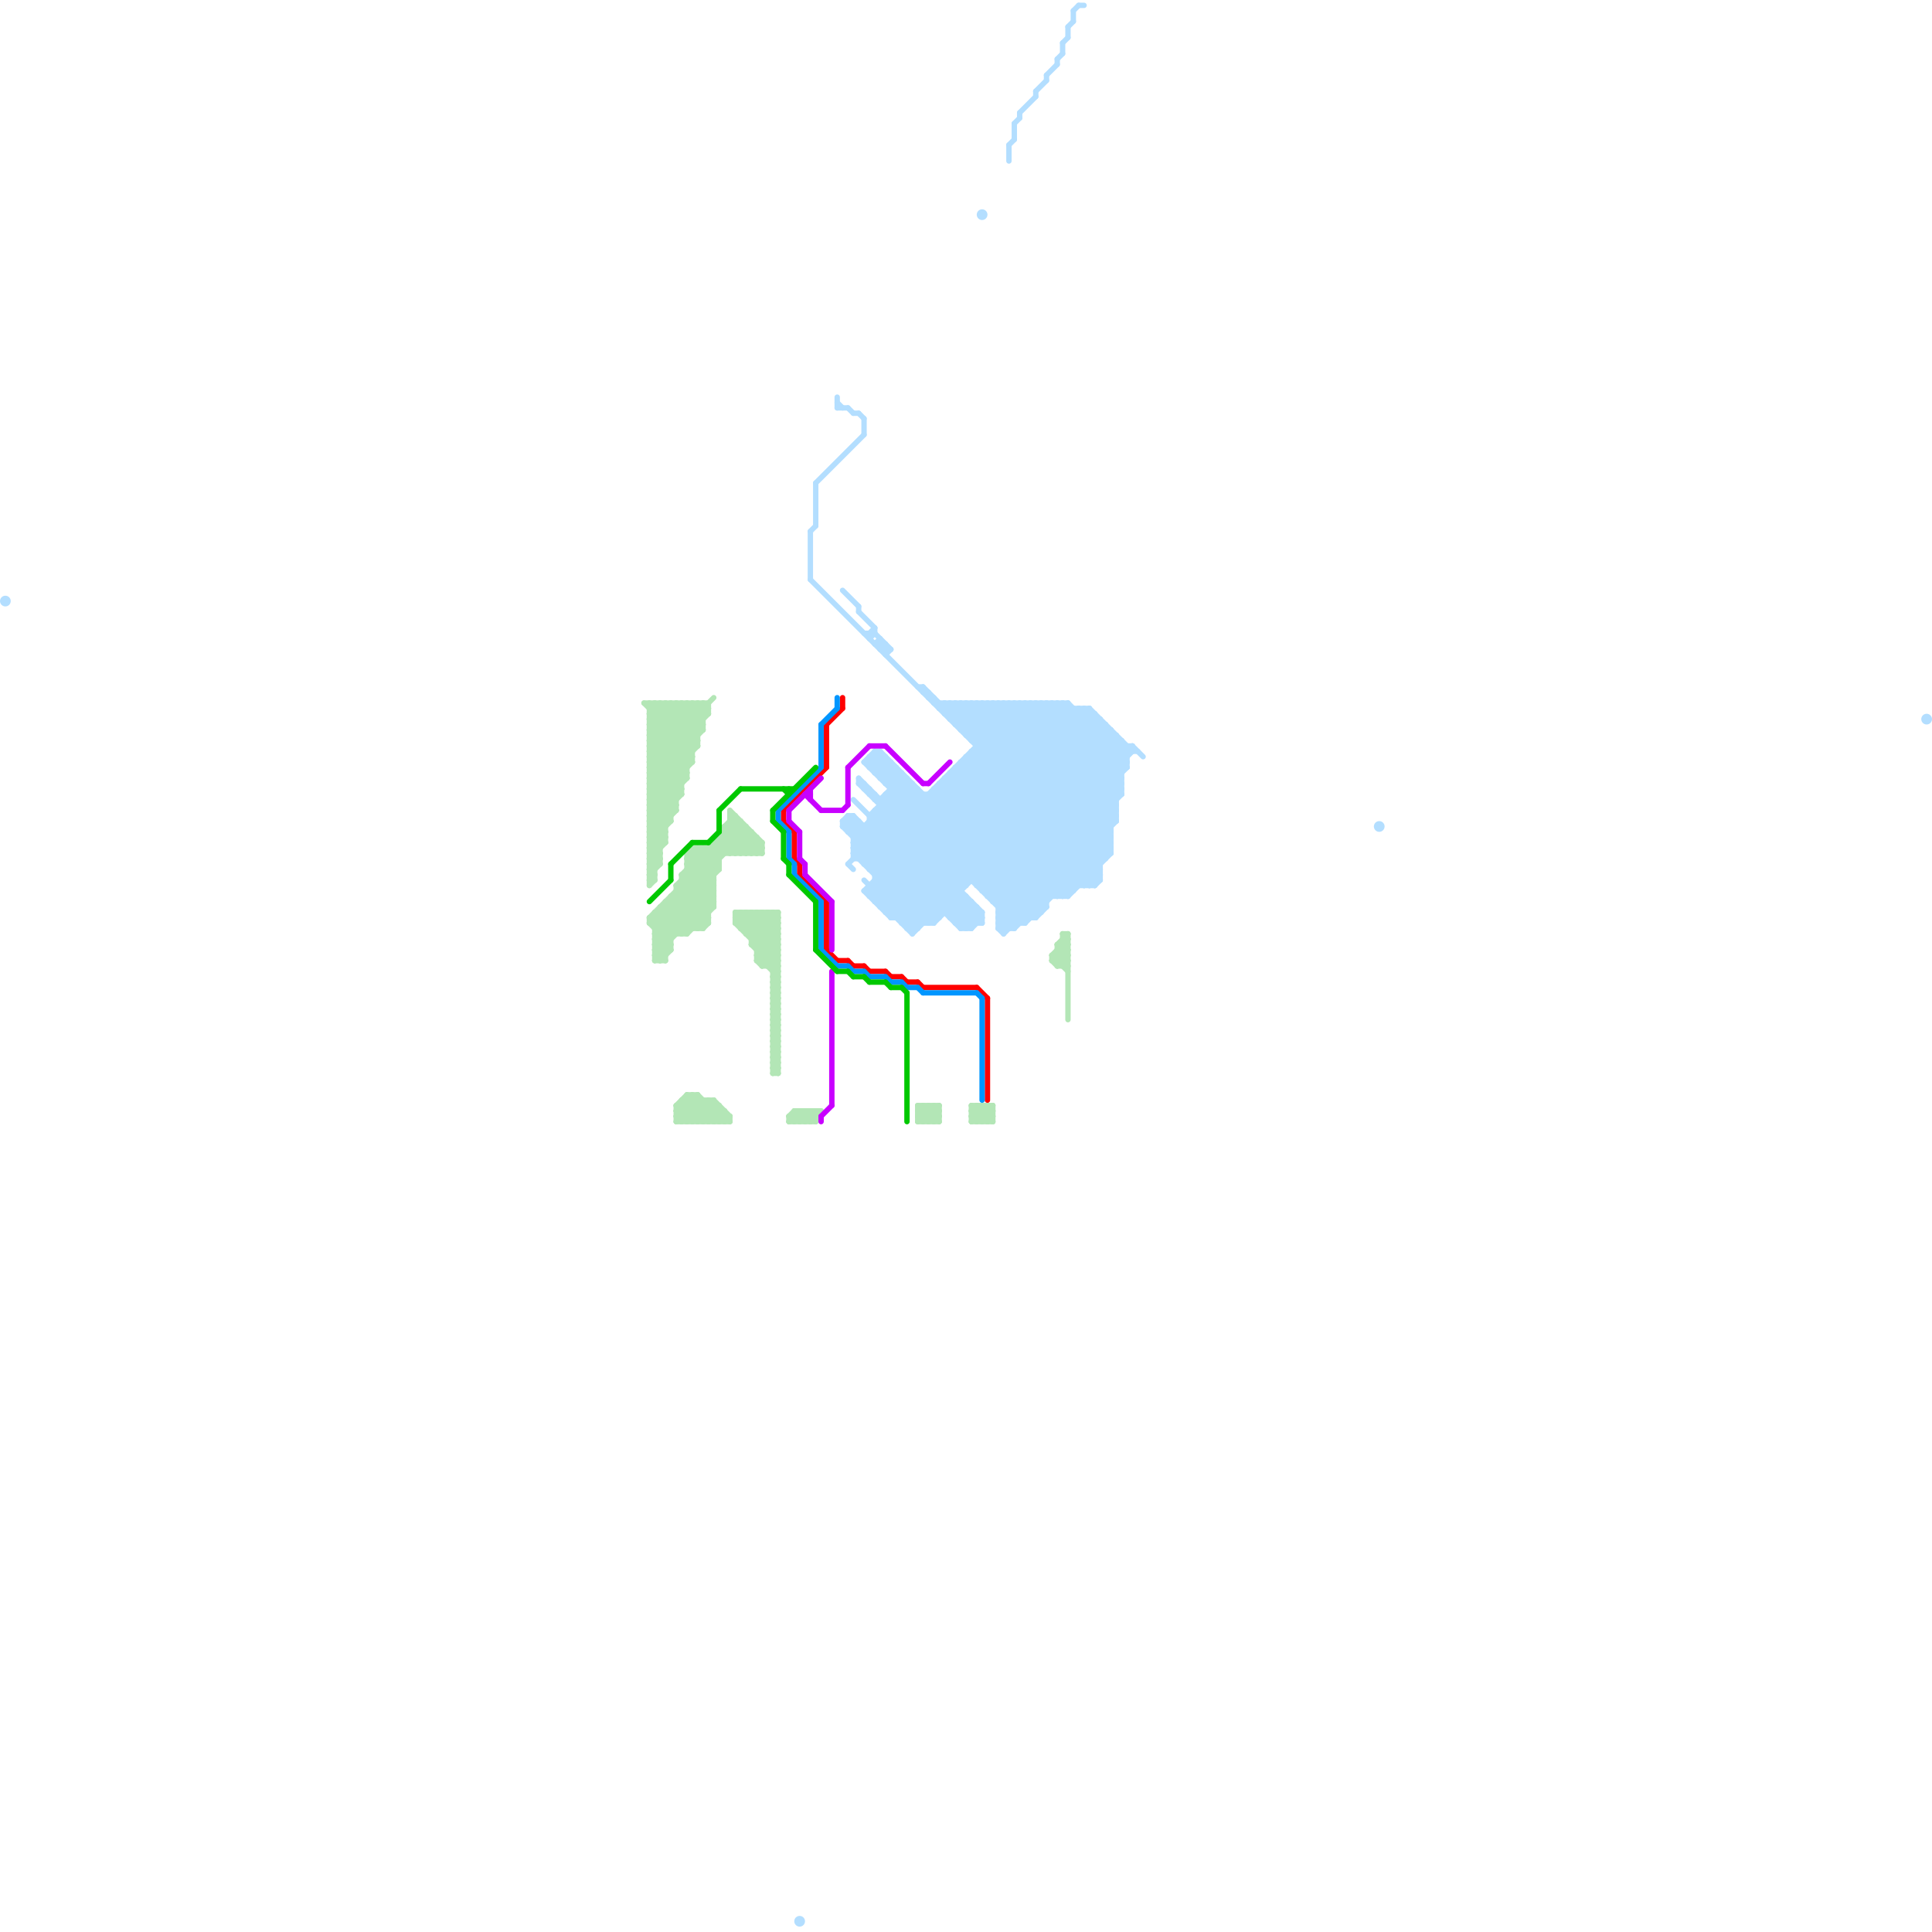 
<svg version="1.1" xmlns="http://www.w3.org/2000/svg" viewBox="0 0 360 360">
<style>line { stroke-width: 1; fill: none; stroke-linecap: round; stroke-linejoin: round; } .c0 { stroke: #b3e6b6 } .c1 { stroke: #b3deff } .c2 { stroke: #ff0000 } .c3 { stroke: #0096ff } .c4 { stroke: #c800ff } .c5 { stroke: #00c800 } .w1 { stroke-width: 1; }</style><line class="c0 " x1="144" y1="180" x2="145" y2="179"/><line class="c0 " x1="121" y1="163" x2="122" y2="164"/><line class="c0 " x1="140" y1="176" x2="145" y2="181"/><line class="c0 " x1="181" y1="207" x2="183" y2="209"/><line class="c0 " x1="144" y1="194" x2="145" y2="194"/><line class="c0 " x1="121" y1="156" x2="124" y2="156"/><line class="c0 " x1="149" y1="207" x2="149" y2="209"/><line class="c0 " x1="144" y1="196" x2="145" y2="196"/><line class="c0 " x1="128" y1="162" x2="134" y2="162"/><line class="c0 " x1="147" y1="208" x2="148" y2="207"/><line class="c0 " x1="121" y1="136" x2="128" y2="143"/><line class="c0 " x1="151" y1="207" x2="151" y2="209"/><line class="c0 " x1="141" y1="178" x2="145" y2="174"/><line class="c0 " x1="197" y1="176" x2="199" y2="178"/><line class="c0 " x1="127" y1="165" x2="132" y2="170"/><line class="c0 " x1="197" y1="178" x2="199" y2="180"/><line class="c0 " x1="144" y1="199" x2="145" y2="198"/><line class="c0 " x1="128" y1="161" x2="131" y2="158"/><line class="c0 " x1="126" y1="206" x2="128" y2="204"/><line class="c0 " x1="125" y1="168" x2="130" y2="173"/><line class="c0 " x1="144" y1="193" x2="145" y2="194"/><line class="c0 " x1="134" y1="209" x2="135" y2="208"/><line class="c0 " x1="144" y1="195" x2="145" y2="196"/><line class="c0 " x1="136" y1="151" x2="142" y2="157"/><line class="c0 " x1="121" y1="142" x2="129" y2="142"/><line class="c0 " x1="140" y1="176" x2="145" y2="176"/><line class="c0 " x1="121" y1="155" x2="124" y2="155"/><line class="c0 " x1="135" y1="155" x2="140" y2="155"/><line class="c0 " x1="121" y1="133" x2="123" y2="131"/><line class="c0 " x1="121" y1="157" x2="124" y2="157"/><line class="c0 " x1="140" y1="159" x2="142" y2="157"/><line class="c0 " x1="121" y1="142" x2="133" y2="130"/><line class="c0 " x1="121" y1="148" x2="130" y2="139"/><line class="c0 " x1="171" y1="209" x2="174" y2="206"/><line class="c0 " x1="135" y1="155" x2="139" y2="159"/><line class="c0 " x1="181" y1="206" x2="184" y2="209"/><line class="c0 " x1="138" y1="173" x2="141" y2="170"/><line class="c0 " x1="150" y1="207" x2="150" y2="209"/><line class="c0 " x1="137" y1="172" x2="145" y2="172"/><line class="c0 " x1="121" y1="154" x2="124" y2="157"/><line class="c0 " x1="136" y1="152" x2="137" y2="152"/><line class="c0 " x1="144" y1="198" x2="145" y2="197"/><line class="c0 " x1="144" y1="200" x2="145" y2="199"/><line class="c0 " x1="121" y1="132" x2="122" y2="131"/><line class="c0 " x1="134" y1="157" x2="136" y2="159"/><line class="c0 " x1="171" y1="206" x2="171" y2="209"/><line class="c0 " x1="129" y1="158" x2="133" y2="162"/><line class="c0 " x1="196" y1="179" x2="199" y2="176"/><line class="c0 " x1="131" y1="131" x2="131" y2="136"/><line class="c0 " x1="121" y1="141" x2="129" y2="141"/><line class="c0 " x1="121" y1="171" x2="138" y2="154"/><line class="c0 " x1="140" y1="176" x2="145" y2="171"/><line class="c0 " x1="138" y1="153" x2="138" y2="159"/><line class="c0 " x1="128" y1="204" x2="130" y2="204"/><line class="c0 " x1="130" y1="204" x2="130" y2="209"/><line class="c0 " x1="121" y1="139" x2="129" y2="131"/><line class="c0 " x1="128" y1="204" x2="133" y2="209"/><line class="c0 " x1="122" y1="174" x2="125" y2="177"/><line class="c0 " x1="121" y1="142" x2="127" y2="148"/><line class="c0 " x1="196" y1="178" x2="196" y2="179"/><line class="c0 " x1="141" y1="170" x2="145" y2="174"/><line class="c0 " x1="199" y1="174" x2="199" y2="190"/><line class="c0 " x1="126" y1="208" x2="136" y2="208"/><line class="c0 " x1="121" y1="137" x2="127" y2="131"/><line class="c0 " x1="126" y1="207" x2="128" y2="209"/><line class="c0 " x1="123" y1="169" x2="133" y2="169"/><line class="c0 " x1="144" y1="193" x2="145" y2="193"/><line class="c0 " x1="121" y1="159" x2="124" y2="156"/><line class="c0 " x1="144" y1="185" x2="145" y2="185"/><line class="c0 " x1="144" y1="195" x2="145" y2="195"/><line class="c0 " x1="184" y1="206" x2="184" y2="209"/><line class="c0 " x1="134" y1="206" x2="134" y2="209"/><line class="c0 " x1="121" y1="156" x2="123" y2="158"/><line class="c0 " x1="184" y1="209" x2="185" y2="208"/><line class="c0 " x1="121" y1="147" x2="125" y2="151"/><line class="c0 " x1="152" y1="207" x2="152" y2="209"/><line class="c0 " x1="137" y1="171" x2="138" y2="170"/><line class="c0 " x1="121" y1="149" x2="126" y2="149"/><line class="c0 " x1="121" y1="159" x2="123" y2="159"/><line class="c0 " x1="121" y1="151" x2="126" y2="151"/><line class="c0 " x1="126" y1="166" x2="133" y2="166"/><line class="c0 " x1="121" y1="161" x2="123" y2="161"/><line class="c0 " x1="126" y1="209" x2="136" y2="209"/><line class="c0 " x1="130" y1="131" x2="132" y2="133"/><line class="c0 " x1="121" y1="158" x2="124" y2="155"/><line class="c0 " x1="142" y1="180" x2="145" y2="177"/><line class="c0 " x1="121" y1="160" x2="124" y2="157"/><line class="c0 " x1="122" y1="175" x2="125" y2="175"/><line class="c0 " x1="121" y1="155" x2="123" y2="157"/><line class="c0 " x1="181" y1="207" x2="182" y2="206"/><line class="c0 " x1="127" y1="205" x2="131" y2="209"/><line class="c0 " x1="122" y1="178" x2="123" y2="179"/><line class="c0 " x1="121" y1="162" x2="122" y2="163"/><line class="c0 " x1="171" y1="206" x2="174" y2="209"/><line class="c0 " x1="121" y1="153" x2="124" y2="156"/><line class="c0 " x1="144" y1="197" x2="145" y2="196"/><line class="c0 " x1="121" y1="131" x2="121" y2="165"/><line class="c0 " x1="144" y1="182" x2="145" y2="183"/><line class="c0 " x1="144" y1="184" x2="145" y2="185"/><line class="c0 " x1="129" y1="159" x2="133" y2="163"/><line class="c0 " x1="143" y1="180" x2="145" y2="178"/><line class="c0 " x1="121" y1="133" x2="129" y2="141"/><line class="c0 " x1="121" y1="145" x2="128" y2="145"/><line class="c0 " x1="121" y1="150" x2="126" y2="150"/><line class="c0 " x1="126" y1="165" x2="138" y2="153"/><line class="c0 " x1="196" y1="179" x2="199" y2="179"/><line class="c0 " x1="131" y1="158" x2="134" y2="161"/><line class="c0 " x1="124" y1="168" x2="129" y2="173"/><line class="c0 " x1="174" y1="206" x2="175" y2="207"/><line class="c0 " x1="144" y1="185" x2="145" y2="184"/><line class="c0 " x1="144" y1="187" x2="145" y2="186"/><line class="c0 " x1="128" y1="159" x2="142" y2="159"/><line class="c0 " x1="121" y1="153" x2="127" y2="147"/><line class="c0 " x1="122" y1="171" x2="125" y2="174"/><line class="c0 " x1="122" y1="177" x2="125" y2="177"/><line class="c0 " x1="126" y1="207" x2="135" y2="207"/><line class="c0 " x1="137" y1="159" x2="140" y2="156"/><line class="c0 " x1="121" y1="141" x2="127" y2="147"/><line class="c0 " x1="121" y1="171" x2="132" y2="171"/><line class="c0 " x1="123" y1="169" x2="128" y2="174"/><line class="c0 " x1="124" y1="131" x2="130" y2="137"/><line class="c0 " x1="125" y1="167" x2="133" y2="167"/><line class="c0 " x1="126" y1="165" x2="126" y2="174"/><line class="c0 " x1="196" y1="178" x2="199" y2="178"/><line class="c0 " x1="121" y1="157" x2="123" y2="159"/><line class="c0 " x1="126" y1="206" x2="126" y2="209"/><line class="c0 " x1="121" y1="148" x2="125" y2="152"/><line class="c0 " x1="128" y1="204" x2="128" y2="209"/><line class="c0 " x1="125" y1="167" x2="125" y2="177"/><line class="c0 " x1="120" y1="131" x2="129" y2="140"/><line class="c0 " x1="128" y1="161" x2="134" y2="161"/><line class="c0 " x1="133" y1="209" x2="135" y2="207"/><line class="c0 " x1="128" y1="205" x2="132" y2="209"/><line class="c0 " x1="142" y1="157" x2="142" y2="159"/><line class="c0 " x1="121" y1="158" x2="123" y2="158"/><line class="c0 " x1="121" y1="160" x2="123" y2="160"/><line class="c0 " x1="142" y1="179" x2="145" y2="176"/><line class="c0 " x1="121" y1="134" x2="129" y2="142"/><line class="c0 " x1="126" y1="206" x2="129" y2="209"/><line class="c0 " x1="125" y1="131" x2="125" y2="153"/><line class="c0 " x1="144" y1="183" x2="145" y2="184"/><line class="c0 " x1="121" y1="163" x2="123" y2="161"/><line class="c0 " x1="124" y1="168" x2="124" y2="179"/><line class="c0 " x1="198" y1="180" x2="199" y2="179"/><line class="c0 " x1="121" y1="135" x2="125" y2="131"/><line class="c0 " x1="132" y1="158" x2="134" y2="160"/><line class="c0 " x1="140" y1="170" x2="145" y2="175"/><line class="c0 " x1="132" y1="205" x2="132" y2="209"/><line class="c0 " x1="124" y1="169" x2="128" y2="173"/><line class="c0 " x1="121" y1="139" x2="127" y2="145"/><line class="c0 " x1="126" y1="131" x2="131" y2="136"/><line class="c0 " x1="135" y1="154" x2="140" y2="159"/><line class="c0 " x1="141" y1="179" x2="145" y2="175"/><line class="c0 " x1="140" y1="175" x2="145" y2="170"/><line class="c0 " x1="139" y1="174" x2="145" y2="174"/><line class="c0 " x1="144" y1="186" x2="145" y2="185"/><line class="c0 " x1="174" y1="206" x2="174" y2="209"/><line class="c0 " x1="144" y1="188" x2="145" y2="187"/><line class="c0 " x1="126" y1="167" x2="131" y2="172"/><line class="c0 " x1="129" y1="131" x2="131" y2="133"/><line class="c0 " x1="135" y1="154" x2="139" y2="154"/><line class="c0 " x1="126" y1="131" x2="126" y2="151"/><line class="c0 " x1="142" y1="170" x2="142" y2="180"/><line class="c0 " x1="122" y1="176" x2="125" y2="176"/><line class="c0 " x1="121" y1="152" x2="128" y2="145"/><line class="c0 " x1="121" y1="172" x2="132" y2="172"/><line class="c0 " x1="122" y1="175" x2="124" y2="177"/><line class="c0 " x1="137" y1="172" x2="139" y2="170"/><line class="c0 " x1="122" y1="177" x2="124" y2="179"/><line class="c0 " x1="127" y1="131" x2="127" y2="148"/><line class="c0 " x1="148" y1="207" x2="150" y2="209"/><line class="c0 " x1="129" y1="158" x2="142" y2="158"/><line class="c0 " x1="137" y1="170" x2="137" y2="172"/><line class="c0 " x1="181" y1="208" x2="183" y2="206"/><line class="c0 " x1="141" y1="179" x2="145" y2="179"/><line class="c0 " x1="120" y1="131" x2="132" y2="131"/><line class="c0 " x1="125" y1="167" x2="131" y2="173"/><line class="c0 " x1="144" y1="192" x2="145" y2="193"/><line class="c0 " x1="127" y1="163" x2="137" y2="153"/><line class="c0 " x1="196" y1="179" x2="197" y2="180"/><line class="c0 " x1="151" y1="209" x2="153" y2="207"/><line class="c0 " x1="128" y1="160" x2="134" y2="160"/><line class="c0 " x1="198" y1="175" x2="199" y2="176"/><line class="c0 " x1="121" y1="151" x2="128" y2="144"/><line class="c0 " x1="121" y1="157" x2="125" y2="153"/><line class="c0 " x1="121" y1="164" x2="122" y2="164"/><line class="c0 " x1="136" y1="153" x2="138" y2="153"/><line class="c0 " x1="144" y1="189" x2="145" y2="190"/><line class="c0 " x1="141" y1="178" x2="145" y2="178"/><line class="c0 " x1="144" y1="191" x2="145" y2="192"/><line class="c0 " x1="133" y1="205" x2="133" y2="209"/><line class="c0 " x1="131" y1="131" x2="132" y2="132"/><line class="c0 " x1="147" y1="208" x2="152" y2="208"/><line class="c0 " x1="128" y1="160" x2="130" y2="158"/><line class="c0 " x1="121" y1="140" x2="129" y2="140"/><line class="c0 " x1="121" y1="132" x2="132" y2="132"/><line class="c0 " x1="149" y1="207" x2="151" y2="209"/><line class="c0 " x1="123" y1="169" x2="123" y2="179"/><line class="c0 " x1="121" y1="162" x2="123" y2="160"/><line class="c0 " x1="171" y1="206" x2="175" y2="206"/><line class="c0 " x1="197" y1="177" x2="199" y2="177"/><line class="c0 " x1="133" y1="158" x2="134" y2="159"/><line class="c0 " x1="149" y1="209" x2="151" y2="207"/><line class="c0 " x1="121" y1="153" x2="125" y2="153"/><line class="c0 " x1="121" y1="163" x2="122" y2="163"/><line class="c0 " x1="121" y1="161" x2="122" y2="162"/><line class="c0 " x1="132" y1="131" x2="132" y2="133"/><line class="c0 " x1="144" y1="194" x2="145" y2="193"/><line class="c0 " x1="144" y1="196" x2="145" y2="195"/><line class="c0 " x1="130" y1="209" x2="133" y2="206"/><line class="c0 " x1="136" y1="151" x2="136" y2="159"/><line class="c0 " x1="198" y1="174" x2="198" y2="180"/><line class="c0 " x1="144" y1="170" x2="145" y2="171"/><line class="c0 " x1="127" y1="209" x2="131" y2="205"/><line class="c0 " x1="141" y1="178" x2="145" y2="182"/><line class="c0 " x1="135" y1="209" x2="136" y2="208"/><line class="c0 " x1="122" y1="179" x2="125" y2="176"/><line class="c0 " x1="121" y1="145" x2="131" y2="135"/><line class="c0 " x1="122" y1="172" x2="139" y2="155"/><line class="c0 " x1="122" y1="176" x2="124" y2="178"/><line class="c0 " x1="135" y1="154" x2="135" y2="159"/><line class="c0 " x1="198" y1="175" x2="199" y2="175"/><line class="c0 " x1="147" y1="208" x2="147" y2="209"/><line class="c0 " x1="133" y1="157" x2="135" y2="159"/><line class="c0 " x1="181" y1="208" x2="182" y2="209"/><line class="c0 " x1="134" y1="156" x2="137" y2="159"/><line class="c0 " x1="121" y1="140" x2="127" y2="146"/><line class="c0 " x1="121" y1="145" x2="126" y2="150"/><line class="c0 " x1="171" y1="208" x2="173" y2="206"/><line class="c0 " x1="134" y1="156" x2="134" y2="162"/><line class="c0 " x1="129" y1="158" x2="129" y2="173"/><line class="c0 " x1="137" y1="172" x2="145" y2="180"/><line class="c0 " x1="144" y1="189" x2="145" y2="189"/><line class="c0 " x1="122" y1="179" x2="124" y2="179"/><line class="c0 " x1="144" y1="191" x2="145" y2="191"/><line class="c0 " x1="123" y1="179" x2="125" y2="177"/><line class="c0 " x1="131" y1="158" x2="131" y2="173"/><line class="c0 " x1="121" y1="146" x2="131" y2="136"/><line class="c0 " x1="198" y1="176" x2="199" y2="177"/><line class="c0 " x1="140" y1="170" x2="140" y2="176"/><line class="c0 " x1="123" y1="131" x2="130" y2="138"/><line class="c0 " x1="171" y1="208" x2="172" y2="209"/><line class="c0 " x1="150" y1="209" x2="152" y2="207"/><line class="c0 " x1="144" y1="190" x2="145" y2="191"/><line class="c0 " x1="121" y1="154" x2="127" y2="148"/><line class="c0 " x1="143" y1="170" x2="143" y2="180"/><line class="c0 " x1="147" y1="209" x2="152" y2="209"/><line class="c0 " x1="183" y1="206" x2="183" y2="209"/><line class="c0 " x1="197" y1="176" x2="199" y2="176"/><line class="c0 " x1="185" y1="206" x2="185" y2="209"/><line class="c0 " x1="197" y1="180" x2="199" y2="180"/><line class="c0 " x1="128" y1="209" x2="132" y2="205"/><line class="c0 " x1="121" y1="160" x2="122" y2="161"/><line class="c0 " x1="182" y1="209" x2="185" y2="206"/><line class="c0 " x1="151" y1="207" x2="152" y2="208"/><line class="c0 " x1="128" y1="163" x2="133" y2="168"/><line class="c0 " x1="134" y1="156" x2="141" y2="156"/><line class="c0 " x1="144" y1="193" x2="145" y2="192"/><line class="c0 " x1="127" y1="163" x2="127" y2="174"/><line class="c0 " x1="144" y1="195" x2="145" y2="194"/><line class="c0 " x1="181" y1="209" x2="185" y2="209"/><line class="c0 " x1="121" y1="135" x2="131" y2="135"/><line class="c0 " x1="136" y1="154" x2="141" y2="159"/><line class="c0 " x1="122" y1="174" x2="134" y2="162"/><line class="c0 " x1="127" y1="164" x2="132" y2="169"/><line class="c0 " x1="121" y1="165" x2="122" y2="164"/><line class="c0 " x1="131" y1="173" x2="132" y2="172"/><line class="c0 " x1="126" y1="208" x2="130" y2="204"/><line class="c0 " x1="147" y1="209" x2="149" y2="207"/><line class="c0 " x1="133" y1="157" x2="142" y2="157"/><line class="c0 " x1="144" y1="199" x2="145" y2="200"/><line class="c0 " x1="121" y1="172" x2="139" y2="154"/><line class="c0 " x1="128" y1="131" x2="131" y2="134"/><line class="c0 " x1="148" y1="208" x2="149" y2="209"/><line class="c0 " x1="122" y1="170" x2="132" y2="170"/><line class="c0 " x1="133" y1="205" x2="136" y2="208"/><line class="c0 " x1="126" y1="207" x2="129" y2="204"/><line class="c0 " x1="121" y1="162" x2="122" y2="162"/><line class="c0 " x1="197" y1="179" x2="199" y2="177"/><line class="c0 " x1="121" y1="146" x2="126" y2="151"/><line class="c0 " x1="121" y1="144" x2="132" y2="133"/><line class="c0 " x1="121" y1="137" x2="128" y2="144"/><line class="c0 " x1="144" y1="190" x2="145" y2="190"/><line class="c0 " x1="122" y1="173" x2="134" y2="161"/><line class="c0 " x1="144" y1="182" x2="145" y2="182"/><line class="c0 " x1="130" y1="173" x2="132" y2="171"/><line class="c0 " x1="173" y1="209" x2="175" y2="207"/><line class="c0 " x1="144" y1="184" x2="145" y2="184"/><line class="c0 " x1="139" y1="174" x2="143" y2="170"/><line class="c0 " x1="182" y1="206" x2="182" y2="209"/><line class="c0 " x1="131" y1="205" x2="131" y2="209"/><line class="c0 " x1="140" y1="155" x2="140" y2="159"/><line class="c0 " x1="183" y1="206" x2="185" y2="208"/><line class="c0 " x1="144" y1="198" x2="145" y2="199"/><line class="c0 " x1="122" y1="175" x2="133" y2="164"/><line class="c0 " x1="122" y1="177" x2="133" y2="166"/><line class="c0 " x1="142" y1="180" x2="145" y2="180"/><line class="c0 " x1="139" y1="170" x2="145" y2="176"/><line class="c0 " x1="171" y1="207" x2="173" y2="209"/><line class="c0 " x1="137" y1="171" x2="145" y2="171"/><line class="c0 " x1="141" y1="170" x2="141" y2="179"/><line class="c0 " x1="138" y1="170" x2="145" y2="177"/><line class="c0 " x1="128" y1="162" x2="133" y2="167"/><line class="c0 " x1="121" y1="150" x2="124" y2="153"/><line class="c0 " x1="182" y1="206" x2="185" y2="209"/><line class="c0 " x1="181" y1="208" x2="185" y2="208"/><line class="c0 " x1="144" y1="199" x2="145" y2="199"/><line class="c0 " x1="121" y1="161" x2="123" y2="159"/><line class="c0 " x1="148" y1="209" x2="150" y2="207"/><line class="c0 " x1="121" y1="134" x2="131" y2="134"/><line class="c0 " x1="121" y1="152" x2="125" y2="152"/><line class="c0 " x1="121" y1="144" x2="128" y2="144"/><line class="c0 " x1="121" y1="136" x2="131" y2="136"/><line class="c0 " x1="148" y1="207" x2="148" y2="209"/><line class="c0 " x1="141" y1="156" x2="141" y2="159"/><line class="c0 " x1="172" y1="206" x2="172" y2="209"/><line class="c0 " x1="141" y1="177" x2="145" y2="173"/><line class="c0 " x1="138" y1="159" x2="141" y2="156"/><line class="c0 " x1="121" y1="134" x2="124" y2="131"/><line class="c0 " x1="141" y1="159" x2="142" y2="158"/><line class="c0 " x1="126" y1="209" x2="130" y2="205"/><line class="c0 " x1="144" y1="182" x2="145" y2="181"/><line class="c0 " x1="144" y1="184" x2="145" y2="183"/><line class="c0 " x1="132" y1="158" x2="132" y2="172"/><line class="c0 " x1="140" y1="174" x2="144" y2="170"/><line class="c0 " x1="144" y1="198" x2="145" y2="198"/><line class="c0 " x1="197" y1="176" x2="199" y2="174"/><line class="c0 " x1="144" y1="200" x2="145" y2="200"/><line class="c0 " x1="196" y1="178" x2="199" y2="181"/><line class="c0 " x1="197" y1="180" x2="199" y2="178"/><line class="c0 " x1="121" y1="143" x2="132" y2="132"/><line class="c0 " x1="121" y1="159" x2="123" y2="161"/><line class="c0 " x1="133" y1="157" x2="133" y2="169"/><line class="c0 " x1="121" y1="138" x2="128" y2="145"/><line class="c0 " x1="144" y1="181" x2="145" y2="181"/><line class="c0 " x1="144" y1="183" x2="145" y2="183"/><line class="c0 " x1="141" y1="176" x2="145" y2="172"/><line class="c0 " x1="138" y1="173" x2="145" y2="173"/><line class="c0 " x1="124" y1="168" x2="133" y2="168"/><line class="c0 " x1="141" y1="177" x2="145" y2="177"/><line class="c0 " x1="172" y1="206" x2="175" y2="209"/><line class="c0 " x1="135" y1="156" x2="138" y2="159"/><line class="c0 " x1="139" y1="159" x2="141" y2="157"/><line class="c0 " x1="144" y1="197" x2="145" y2="198"/><line class="c0 " x1="126" y1="166" x2="132" y2="172"/><line class="c0 " x1="136" y1="153" x2="142" y2="159"/><line class="c0 " x1="137" y1="171" x2="145" y2="179"/><line class="c0 " x1="126" y1="206" x2="134" y2="206"/><line class="c0 " x1="127" y1="163" x2="133" y2="169"/><line class="c0 " x1="122" y1="176" x2="133" y2="165"/><line class="c0 " x1="122" y1="178" x2="133" y2="167"/><line class="c0 " x1="121" y1="171" x2="125" y2="175"/><line class="c0 " x1="122" y1="174" x2="128" y2="174"/><line class="c0 " x1="127" y1="205" x2="127" y2="209"/><line class="c0 " x1="121" y1="138" x2="128" y2="131"/><line class="c0 " x1="135" y1="154" x2="137" y2="152"/><line class="c0 " x1="137" y1="170" x2="145" y2="170"/><line class="c0 " x1="122" y1="170" x2="126" y2="174"/><line class="c0 " x1="173" y1="206" x2="175" y2="208"/><line class="c0 " x1="126" y1="208" x2="127" y2="209"/><line class="c0 " x1="144" y1="185" x2="145" y2="186"/><line class="c0 " x1="144" y1="187" x2="145" y2="188"/><line class="c0 " x1="181" y1="209" x2="184" y2="206"/><line class="c0 " x1="121" y1="131" x2="129" y2="139"/><line class="c0 " x1="129" y1="204" x2="134" y2="209"/><line class="c0 " x1="197" y1="176" x2="197" y2="180"/><line class="c0 " x1="171" y1="208" x2="175" y2="208"/><line class="c0 " x1="121" y1="140" x2="130" y2="131"/><line class="c0 " x1="125" y1="131" x2="130" y2="136"/><line class="c0 " x1="121" y1="156" x2="126" y2="151"/><line class="c0 " x1="144" y1="192" x2="145" y2="192"/><line class="c0 " x1="136" y1="159" x2="140" y2="155"/><line class="c0 " x1="121" y1="143" x2="128" y2="143"/><line class="c0 " x1="138" y1="172" x2="140" y2="170"/><line class="c0 " x1="137" y1="152" x2="137" y2="159"/><line class="c0 " x1="121" y1="164" x2="122" y2="163"/><line class="c0 " x1="144" y1="181" x2="145" y2="180"/><line class="c0 " x1="144" y1="183" x2="145" y2="182"/><line class="c0 " x1="171" y1="207" x2="175" y2="207"/><line class="c0 " x1="171" y1="209" x2="175" y2="209"/><line class="c0 " x1="121" y1="137" x2="130" y2="137"/><line class="c0 " x1="126" y1="165" x2="133" y2="165"/><line class="c0 " x1="144" y1="197" x2="145" y2="197"/><line class="c0 " x1="121" y1="139" x2="130" y2="139"/><line class="c0 " x1="141" y1="179" x2="142" y2="180"/><line class="c0 " x1="121" y1="158" x2="123" y2="160"/><line class="c0 " x1="121" y1="149" x2="125" y2="153"/><line class="c0 " x1="128" y1="159" x2="129" y2="158"/><line class="c0 " x1="196" y1="178" x2="199" y2="175"/><line class="c0 " x1="121" y1="152" x2="124" y2="155"/><line class="c0 " x1="121" y1="149" x2="129" y2="141"/><line class="c0 " x1="131" y1="209" x2="134" y2="206"/><line class="c0 " x1="127" y1="206" x2="130" y2="209"/><line class="c0 " x1="132" y1="205" x2="136" y2="209"/><line class="c0 " x1="127" y1="174" x2="133" y2="168"/><line class="c0 " x1="136" y1="152" x2="142" y2="158"/><line class="c0 " x1="137" y1="170" x2="145" y2="178"/><line class="c0 " x1="144" y1="187" x2="145" y2="187"/><line class="c0 " x1="127" y1="131" x2="131" y2="135"/><line class="c0 " x1="171" y1="207" x2="172" y2="206"/><line class="c0 " x1="198" y1="174" x2="199" y2="175"/><line class="c0 " x1="122" y1="131" x2="122" y2="164"/><line class="c0 " x1="139" y1="170" x2="139" y2="174"/><line class="c0 " x1="121" y1="136" x2="126" y2="131"/><line class="c0 " x1="121" y1="171" x2="121" y2="172"/><line class="c0 " x1="127" y1="163" x2="133" y2="163"/><line class="c0 " x1="132" y1="209" x2="134" y2="207"/><line class="c0 " x1="121" y1="172" x2="125" y2="176"/><line class="c0 " x1="144" y1="192" x2="145" y2="191"/><line class="c0 " x1="123" y1="131" x2="123" y2="161"/><line class="c0 " x1="123" y1="170" x2="127" y2="174"/><line class="c0 " x1="121" y1="151" x2="124" y2="154"/><line class="c0 " x1="144" y1="186" x2="145" y2="187"/><line class="c0 " x1="144" y1="188" x2="145" y2="189"/><line class="c0 " x1="130" y1="158" x2="134" y2="162"/><line class="c0 " x1="183" y1="209" x2="185" y2="207"/><line class="c0 " x1="121" y1="147" x2="127" y2="147"/><line class="c0 " x1="121" y1="155" x2="126" y2="150"/><line class="c0 " x1="147" y1="208" x2="148" y2="209"/><line class="c0 " x1="148" y1="207" x2="153" y2="207"/><line class="c0 " x1="128" y1="159" x2="133" y2="164"/><line class="c0 " x1="144" y1="170" x2="144" y2="200"/><line class="c0 " x1="128" y1="161" x2="133" y2="166"/><line class="c0 " x1="144" y1="189" x2="145" y2="188"/><line class="c0 " x1="144" y1="191" x2="145" y2="190"/><line class="c0 " x1="181" y1="207" x2="185" y2="207"/><line class="c0 " x1="128" y1="174" x2="133" y2="169"/><line class="c0 " x1="124" y1="131" x2="124" y2="157"/><line class="c0 " x1="129" y1="204" x2="129" y2="209"/><line class="c0 " x1="145" y1="170" x2="145" y2="200"/><line class="c0 " x1="150" y1="207" x2="152" y2="209"/><line class="c0 " x1="173" y1="206" x2="173" y2="209"/><line class="c0 " x1="121" y1="133" x2="132" y2="133"/><line class="c0 " x1="127" y1="205" x2="133" y2="205"/><line class="c0 " x1="121" y1="146" x2="127" y2="146"/><line class="c0 " x1="121" y1="138" x2="130" y2="138"/><line class="c0 " x1="172" y1="209" x2="175" y2="206"/><line class="c0 " x1="198" y1="174" x2="199" y2="174"/><line class="c0 " x1="139" y1="154" x2="139" y2="159"/><line class="c0 " x1="121" y1="144" x2="126" y2="149"/><line class="c0 " x1="143" y1="170" x2="145" y2="172"/><line class="c0 " x1="174" y1="209" x2="175" y2="208"/><line class="c0 " x1="130" y1="158" x2="130" y2="173"/><line class="c0 " x1="121" y1="135" x2="128" y2="142"/><line class="c0 " x1="144" y1="186" x2="145" y2="186"/><line class="c0 " x1="122" y1="170" x2="122" y2="179"/><line class="c0 " x1="122" y1="173" x2="131" y2="173"/><line class="c0 " x1="122" y1="178" x2="124" y2="178"/><line class="c0 " x1="144" y1="188" x2="145" y2="188"/><line class="c0 " x1="197" y1="177" x2="199" y2="179"/><line class="c0 " x1="121" y1="141" x2="131" y2="131"/><line class="c0 " x1="135" y1="207" x2="135" y2="209"/><line class="c0 " x1="127" y1="164" x2="133" y2="164"/><line class="c0 " x1="144" y1="194" x2="145" y2="195"/><line class="c0 " x1="144" y1="196" x2="145" y2="197"/><line class="c0 " x1="126" y1="165" x2="132" y2="171"/><line class="c0 " x1="175" y1="206" x2="175" y2="209"/><line class="c0 " x1="142" y1="170" x2="145" y2="173"/><line class="c0 " x1="121" y1="154" x2="124" y2="154"/><line class="c0 " x1="121" y1="148" x2="127" y2="148"/><line class="c0 " x1="129" y1="209" x2="133" y2="205"/><line class="c0 " x1="129" y1="131" x2="129" y2="142"/><line class="c0 " x1="121" y1="147" x2="130" y2="138"/><line class="c0 " x1="121" y1="143" x2="126" y2="148"/><line class="c0 " x1="184" y1="206" x2="185" y2="207"/><line class="c0 " x1="140" y1="175" x2="145" y2="175"/><line class="c0 " x1="130" y1="204" x2="135" y2="209"/><line class="c0 " x1="130" y1="131" x2="130" y2="139"/><line class="c0 " x1="138" y1="170" x2="138" y2="173"/><line class="c0 " x1="121" y1="150" x2="129" y2="142"/><line class="c0 " x1="181" y1="206" x2="181" y2="209"/><line class="c0 " x1="128" y1="160" x2="133" y2="165"/><line class="c0 " x1="144" y1="190" x2="145" y2="189"/><line class="c0 " x1="122" y1="131" x2="130" y2="139"/><line class="c0 " x1="181" y1="206" x2="185" y2="206"/><line class="c0 " x1="128" y1="131" x2="128" y2="145"/><line class="c0 " x1="139" y1="173" x2="142" y2="170"/><line class="c0 " x1="136" y1="208" x2="136" y2="209"/><line class="c0 " x1="128" y1="159" x2="128" y2="174"/><line class="c1 " x1="193" y1="131" x2="209" y2="147"/><line class="c1 " x1="199" y1="131" x2="199" y2="167"/><line class="c1 " x1="181" y1="137" x2="187" y2="131"/><line class="c1 " x1="210" y1="139" x2="210" y2="143"/><line class="c1 " x1="160" y1="145" x2="160" y2="146"/><line class="c1 " x1="177" y1="133" x2="179" y2="131"/><line class="c1 " x1="163" y1="140" x2="193" y2="170"/><line class="c1 " x1="185" y1="131" x2="207" y2="153"/><line class="c1 " x1="164" y1="150" x2="208" y2="150"/><line class="c1 " x1="163" y1="149" x2="208" y2="149"/><line class="c1 " x1="202" y1="132" x2="210" y2="140"/><line class="c1 " x1="162" y1="167" x2="198" y2="131"/><line class="c1 " x1="169" y1="172" x2="206" y2="135"/><line class="c1 " x1="177" y1="131" x2="206" y2="160"/><line class="c1 " x1="195" y1="14" x2="195" y2="15"/><line class="c1 " x1="184" y1="131" x2="207" y2="154"/><line class="c1 " x1="197" y1="131" x2="209" y2="143"/><line class="c1 " x1="182" y1="140" x2="205" y2="163"/><line class="c1 " x1="163" y1="164" x2="171" y2="172"/><line class="c1 " x1="168" y1="171" x2="205" y2="134"/><line class="c1 " x1="162" y1="142" x2="164" y2="140"/><line class="c1 " x1="158" y1="152" x2="158" y2="155"/><line class="c1 " x1="211" y1="139" x2="213" y2="141"/><line class="c1 " x1="158" y1="161" x2="171" y2="148"/><line class="c1 " x1="177" y1="134" x2="205" y2="134"/><line class="c1 " x1="177" y1="171" x2="183" y2="171"/><line class="c1 " x1="163" y1="168" x2="181" y2="168"/><line class="c1 " x1="178" y1="135" x2="182" y2="131"/><line class="c1 " x1="193" y1="17" x2="193" y2="18"/><line class="c1 " x1="157" y1="154" x2="159" y2="152"/><line class="c1 " x1="165" y1="170" x2="183" y2="170"/><line class="c1 " x1="178" y1="144" x2="200" y2="166"/><line class="c1 " x1="182" y1="138" x2="189" y2="131"/><line class="c1 " x1="163" y1="120" x2="164" y2="119"/><line class="c1 " x1="159" y1="160" x2="206" y2="160"/><line class="c1 " x1="169" y1="145" x2="169" y2="173"/><line class="c1 " x1="186" y1="131" x2="208" y2="153"/><line class="c1 " x1="160" y1="113" x2="160" y2="114"/><line class="c1 " x1="190" y1="131" x2="208" y2="149"/><line class="c1 " x1="163" y1="120" x2="165" y2="120"/><line class="c1 " x1="163" y1="144" x2="165" y2="142"/><line class="c1 " x1="162" y1="161" x2="192" y2="131"/><line class="c1 " x1="202" y1="165" x2="205" y2="162"/><line class="c1 " x1="171" y1="147" x2="171" y2="173"/><line class="c1 " x1="167" y1="171" x2="204" y2="134"/><line class="c1 " x1="181" y1="140" x2="181" y2="164"/><line class="c1 " x1="172" y1="148" x2="172" y2="172"/><line class="c1 " x1="184" y1="167" x2="199" y2="167"/><line class="c1 " x1="176" y1="145" x2="176" y2="170"/><line class="c1 " x1="173" y1="148" x2="173" y2="172"/><line class="c1 " x1="162" y1="148" x2="163" y2="148"/><line class="c1 " x1="180" y1="137" x2="208" y2="137"/><line class="c1 " x1="197" y1="11" x2="198" y2="10"/><line class="c1 " x1="151" y1="99" x2="151" y2="108"/><line class="c1 " x1="181" y1="141" x2="204" y2="164"/><line class="c1 " x1="164" y1="120" x2="165" y2="121"/><line class="c1 " x1="176" y1="133" x2="204" y2="133"/><line class="c1 " x1="158" y1="153" x2="175" y2="170"/><line class="c1 " x1="174" y1="172" x2="179" y2="167"/><line class="c1 " x1="206" y1="135" x2="206" y2="160"/><line class="c1 " x1="184" y1="166" x2="211" y2="139"/><line class="c1 " x1="161" y1="142" x2="166" y2="142"/><line class="c1 " x1="179" y1="136" x2="207" y2="136"/><line class="c1 " x1="178" y1="135" x2="206" y2="135"/><line class="c1 " x1="178" y1="143" x2="200" y2="165"/><line class="c1 " x1="175" y1="132" x2="176" y2="131"/><line class="c1 " x1="165" y1="120" x2="165" y2="122"/><line class="c1 " x1="166" y1="146" x2="168" y2="144"/><line class="c1 " x1="174" y1="130" x2="174" y2="131"/><line class="c1 " x1="181" y1="173" x2="183" y2="171"/><line class="c1 " x1="163" y1="143" x2="165" y2="141"/><line class="c1 " x1="182" y1="165" x2="204" y2="165"/><line class="c1 " x1="179" y1="135" x2="183" y2="131"/><line class="c1 " x1="156" y1="74" x2="156" y2="76"/><line class="c1 " x1="159" y1="159" x2="207" y2="159"/><line class="c1 " x1="166" y1="142" x2="166" y2="171"/><line class="c1 " x1="157" y1="154" x2="207" y2="154"/><line class="c1 " x1="165" y1="145" x2="167" y2="143"/><line class="c1 " x1="173" y1="129" x2="173" y2="130"/><line class="c1 " x1="186" y1="171" x2="188" y2="173"/><line class="c1 " x1="199" y1="167" x2="207" y2="159"/><line class="c1 " x1="183" y1="131" x2="183" y2="166"/><line class="c1 " x1="163" y1="152" x2="183" y2="172"/><line class="c1 " x1="195" y1="131" x2="209" y2="145"/><line class="c1 " x1="162" y1="153" x2="208" y2="153"/><line class="c1 " x1="172" y1="128" x2="172" y2="129"/><line class="c1 " x1="180" y1="136" x2="185" y2="131"/><line class="c1 " x1="180" y1="141" x2="204" y2="165"/><line class="c1 " x1="187" y1="131" x2="187" y2="174"/><line class="c1 " x1="162" y1="153" x2="181" y2="172"/><line class="c1 " x1="189" y1="23" x2="190" y2="22"/><line class="c1 " x1="177" y1="144" x2="209" y2="144"/><line class="c1 " x1="164" y1="151" x2="183" y2="170"/><line class="c1 " x1="177" y1="131" x2="177" y2="134"/><line class="c1 " x1="182" y1="169" x2="182" y2="172"/><line class="c1 " x1="196" y1="131" x2="196" y2="167"/><line class="c1 " x1="159" y1="158" x2="173" y2="172"/><line class="c1 " x1="191" y1="131" x2="191" y2="172"/><line class="c1 " x1="195" y1="14" x2="197" y2="12"/><line class="c1 " x1="198" y1="131" x2="198" y2="167"/><line class="c1 " x1="165" y1="169" x2="202" y2="132"/><line class="c1 " x1="190" y1="21" x2="190" y2="22"/><line class="c1 " x1="198" y1="167" x2="207" y2="158"/><line class="c1 " x1="187" y1="174" x2="208" y2="153"/><line class="c1 " x1="184" y1="167" x2="211" y2="140"/><line class="c1 " x1="174" y1="147" x2="174" y2="172"/><line class="c1 " x1="158" y1="76" x2="159" y2="77"/><line class="c1 " x1="178" y1="131" x2="178" y2="135"/><line class="c1 " x1="165" y1="148" x2="189" y2="172"/><line class="c1 " x1="180" y1="173" x2="183" y2="170"/><line class="c1 " x1="163" y1="117" x2="163" y2="118"/><line class="c1 " x1="181" y1="138" x2="188" y2="131"/><line class="c1 " x1="203" y1="132" x2="203" y2="165"/><line class="c1 " x1="175" y1="147" x2="195" y2="167"/><line class="c1 " x1="162" y1="118" x2="163" y2="117"/><line class="c1 " x1="159" y1="157" x2="174" y2="172"/><line class="c1 " x1="186" y1="169" x2="195" y2="169"/><line class="c1 " x1="179" y1="172" x2="182" y2="169"/><line class="c1 " x1="191" y1="172" x2="207" y2="156"/><line class="c1 " x1="179" y1="131" x2="179" y2="136"/><line class="c1 " x1="158" y1="155" x2="160" y2="153"/><line class="c1 " x1="163" y1="163" x2="205" y2="163"/><line class="c1 " x1="162" y1="152" x2="162" y2="162"/><line class="c1 " x1="189" y1="131" x2="208" y2="150"/><line class="c1 " x1="164" y1="149" x2="168" y2="145"/><line class="c1 " x1="157" y1="153" x2="175" y2="171"/><line class="c1 " x1="163" y1="151" x2="183" y2="171"/><line class="c1 " x1="197" y1="11" x2="197" y2="12"/><line class="c1 " x1="188" y1="131" x2="188" y2="173"/><line class="c1 " x1="162" y1="152" x2="208" y2="152"/><line class="c1 " x1="188" y1="131" x2="208" y2="151"/><line class="c1 " x1="162" y1="162" x2="205" y2="162"/><line class="c1 " x1="159" y1="158" x2="170" y2="147"/><line class="c1 " x1="165" y1="141" x2="165" y2="146"/><line class="c1 " x1="170" y1="173" x2="207" y2="136"/><line class="c1 " x1="186" y1="173" x2="208" y2="151"/><line class="c1 " x1="201" y1="132" x2="201" y2="165"/><line class="c1 " x1="159" y1="149" x2="182" y2="172"/><line class="c1 " x1="160" y1="146" x2="161" y2="146"/><line class="c1 " x1="162" y1="143" x2="164" y2="141"/><line class="c1 " x1="162" y1="143" x2="167" y2="143"/><line class="c1 " x1="192" y1="131" x2="192" y2="171"/><line class="c1 " x1="163" y1="163" x2="195" y2="131"/><line class="c1 " x1="162" y1="141" x2="162" y2="143"/><line class="c1 " x1="165" y1="146" x2="170" y2="146"/><line class="c1 " x1="166" y1="148" x2="190" y2="172"/><line class="c1 " x1="164" y1="145" x2="169" y2="145"/><line class="c1 " x1="162" y1="141" x2="192" y2="171"/><line class="c1 " x1="187" y1="173" x2="208" y2="152"/><line class="c1 " x1="201" y1="1" x2="202" y2="1"/><line class="c1 " x1="190" y1="21" x2="193" y2="18"/><line class="c1 " x1="163" y1="168" x2="199" y2="132"/><line class="c1 " x1="160" y1="77" x2="161" y2="78"/><line class="c1 " x1="162" y1="154" x2="181" y2="173"/><line class="c1 " x1="208" y1="137" x2="208" y2="153"/><line class="c1 " x1="163" y1="162" x2="194" y2="131"/><line class="c1 " x1="175" y1="131" x2="175" y2="132"/><line class="c1 " x1="186" y1="170" x2="209" y2="147"/><line class="c1 " x1="186" y1="172" x2="191" y2="172"/><line class="c1 " x1="168" y1="172" x2="174" y2="172"/><line class="c1 " x1="194" y1="131" x2="209" y2="146"/><line class="c1 " x1="173" y1="148" x2="194" y2="169"/><line class="c1 " x1="167" y1="143" x2="167" y2="171"/><line class="c1 " x1="162" y1="119" x2="163" y2="118"/><line class="c1 " x1="183" y1="165" x2="209" y2="139"/><line class="c1 " x1="180" y1="141" x2="180" y2="165"/><line class="c1 " x1="163" y1="164" x2="205" y2="164"/><line class="c1 " x1="164" y1="121" x2="165" y2="120"/><line class="c1 " x1="200" y1="132" x2="200" y2="166"/><line class="c1 " x1="186" y1="170" x2="189" y2="173"/><line class="c1 " x1="157" y1="154" x2="174" y2="171"/><line class="c1 " x1="181" y1="168" x2="181" y2="173"/><line class="c1 " x1="163" y1="167" x2="199" y2="131"/><line class="c1 " x1="177" y1="134" x2="180" y2="131"/><line class="c1 " x1="182" y1="164" x2="208" y2="138"/><line class="c1 " x1="178" y1="131" x2="206" y2="159"/><line class="c1 " x1="176" y1="131" x2="205" y2="160"/><line class="c1 " x1="159" y1="156" x2="207" y2="156"/><line class="c1 " x1="186" y1="169" x2="209" y2="146"/><line class="c1 " x1="159" y1="158" x2="207" y2="158"/><line class="c1 " x1="186" y1="171" x2="209" y2="148"/><line class="c1 " x1="156" y1="76" x2="158" y2="76"/><line class="c1 " x1="159" y1="157" x2="170" y2="146"/><line class="c1 " x1="178" y1="134" x2="181" y2="131"/><line class="c1 " x1="170" y1="174" x2="207" y2="137"/><line class="c1 " x1="164" y1="169" x2="182" y2="169"/><line class="c1 " x1="176" y1="145" x2="209" y2="145"/><line class="c1 " x1="178" y1="143" x2="210" y2="143"/><line class="c1 " x1="164" y1="119" x2="164" y2="121"/><line class="c1 " x1="157" y1="153" x2="158" y2="152"/><line class="c1 " x1="166" y1="171" x2="204" y2="133"/><line class="c1 " x1="162" y1="152" x2="169" y2="145"/><line class="c1 " x1="161" y1="147" x2="162" y2="147"/><line class="c1 " x1="164" y1="169" x2="201" y2="132"/><line class="c1 " x1="161" y1="118" x2="163" y2="118"/><line class="c1 " x1="161" y1="78" x2="161" y2="81"/><line class="c1 " x1="164" y1="145" x2="166" y2="143"/><line class="c1 " x1="164" y1="140" x2="194" y2="170"/><line class="c1 " x1="163" y1="148" x2="163" y2="149"/><line class="c1 " x1="181" y1="138" x2="209" y2="138"/><line class="c1 " x1="203" y1="165" x2="205" y2="163"/><line class="c1 " x1="197" y1="131" x2="197" y2="167"/><line class="c1 " x1="182" y1="131" x2="207" y2="156"/><line class="c1 " x1="159" y1="152" x2="180" y2="173"/><line class="c1 " x1="158" y1="154" x2="159" y2="153"/><line class="c1 " x1="178" y1="143" x2="178" y2="172"/><line class="c1 " x1="163" y1="151" x2="163" y2="168"/><line class="c1 " x1="180" y1="137" x2="186" y2="131"/><line class="c1 " x1="156" y1="75" x2="157" y2="76"/><line class="c1 " x1="177" y1="144" x2="177" y2="171"/><line class="c1 " x1="178" y1="172" x2="181" y2="169"/><line class="c1 " x1="179" y1="131" x2="207" y2="159"/><line class="c1 " x1="161" y1="142" x2="163" y2="140"/><line class="c1 " x1="186" y1="171" x2="193" y2="171"/><line class="c1 " x1="186" y1="168" x2="209" y2="145"/><line class="c1 " x1="159" y1="157" x2="207" y2="157"/><line class="c1 " x1="199" y1="131" x2="210" y2="142"/><line class="c1 " x1="159" y1="77" x2="160" y2="77"/><line class="c1 " x1="177" y1="171" x2="180" y2="168"/><line class="c1 " x1="204" y1="133" x2="204" y2="165"/><line class="c1 " x1="180" y1="141" x2="210" y2="141"/><line class="c1 " x1="182" y1="139" x2="211" y2="139"/><line class="c1 " x1="162" y1="162" x2="193" y2="131"/><line class="c1 " x1="166" y1="147" x2="171" y2="147"/><line class="c1 " x1="186" y1="172" x2="208" y2="150"/><line class="c1 " x1="177" y1="144" x2="199" y2="166"/><line class="c1 " x1="178" y1="171" x2="181" y2="168"/><line class="c1 " x1="162" y1="166" x2="170" y2="174"/><line class="c1 " x1="183" y1="131" x2="207" y2="155"/><line class="c1 " x1="188" y1="27" x2="189" y2="26"/><line class="c1 " x1="199" y1="5" x2="200" y2="4"/><line class="c1 " x1="185" y1="167" x2="210" y2="142"/><line class="c1 " x1="187" y1="131" x2="208" y2="152"/><line class="c1 " x1="186" y1="173" x2="187" y2="174"/><line class="c1 " x1="181" y1="140" x2="212" y2="140"/><line class="c1 " x1="168" y1="172" x2="205" y2="135"/><line class="c1 " x1="197" y1="167" x2="207" y2="157"/><line class="c1 " x1="158" y1="161" x2="159" y2="162"/><line class="c1 " x1="182" y1="131" x2="182" y2="165"/><line class="c1 " x1="163" y1="140" x2="164" y2="140"/><line class="c1 " x1="174" y1="131" x2="199" y2="131"/><line class="c1 " x1="188" y1="27" x2="188" y2="30"/><line class="c1 " x1="175" y1="146" x2="196" y2="167"/><line class="c1 " x1="161" y1="154" x2="161" y2="161"/><line class="c1 " x1="176" y1="132" x2="177" y2="131"/><line class="c1 " x1="157" y1="110" x2="160" y2="113"/><line class="c1 " x1="161" y1="161" x2="205" y2="161"/><line class="c1 " x1="183" y1="166" x2="200" y2="166"/><line class="c1 " x1="211" y1="139" x2="211" y2="140"/><line class="c1 " x1="163" y1="140" x2="163" y2="144"/><line class="c1 " x1="161" y1="160" x2="190" y2="131"/><line class="c1 " x1="199" y1="5" x2="199" y2="7"/><line class="c1 " x1="207" y1="136" x2="207" y2="159"/><line class="c1 " x1="183" y1="170" x2="183" y2="172"/><line class="c1 " x1="160" y1="153" x2="160" y2="160"/><line class="c1 " x1="172" y1="128" x2="205" y2="161"/><line class="c1 " x1="157" y1="153" x2="157" y2="154"/><line class="c1 " x1="189" y1="131" x2="189" y2="173"/><line class="c1 " x1="164" y1="144" x2="166" y2="142"/><line class="c1 " x1="191" y1="131" x2="208" y2="148"/><line class="c1 " x1="165" y1="170" x2="203" y2="132"/><line class="c1 " x1="159" y1="155" x2="160" y2="154"/><line class="c1 " x1="198" y1="8" x2="199" y2="7"/><line class="c1 " x1="173" y1="172" x2="208" y2="137"/><line class="c1 " x1="151" y1="108" x2="205" y2="162"/><line class="c1 " x1="163" y1="151" x2="208" y2="151"/><line class="c1 " x1="184" y1="131" x2="184" y2="167"/><line class="c1 " x1="152" y1="90" x2="152" y2="98"/><line class="c1 " x1="180" y1="131" x2="180" y2="137"/><line class="c1 " x1="192" y1="131" x2="209" y2="148"/><line class="c1 " x1="185" y1="168" x2="195" y2="168"/><line class="c1 " x1="175" y1="146" x2="209" y2="146"/><line class="c1 " x1="196" y1="131" x2="209" y2="144"/><line class="c1 " x1="161" y1="166" x2="196" y2="131"/><line class="c1 " x1="178" y1="172" x2="183" y2="172"/><line class="c1 " x1="159" y1="159" x2="172" y2="172"/><line class="c1 " x1="180" y1="167" x2="180" y2="173"/><line class="c1 " x1="176" y1="131" x2="176" y2="133"/><line class="c1 " x1="162" y1="166" x2="197" y2="131"/><line class="c1 " x1="166" y1="171" x2="175" y2="171"/><line class="c1 " x1="159" y1="152" x2="159" y2="160"/><line class="c1 " x1="164" y1="149" x2="164" y2="169"/><line class="c1 " x1="176" y1="146" x2="197" y2="167"/><line class="c1 " x1="185" y1="168" x2="210" y2="143"/><line class="c1 " x1="209" y1="138" x2="209" y2="148"/><line class="c1 " x1="180" y1="131" x2="207" y2="158"/><line class="c1 " x1="163" y1="144" x2="168" y2="144"/><line class="c1 " x1="204" y1="165" x2="205" y2="164"/><line class="c1 " x1="177" y1="170" x2="180" y2="167"/><line class="c1 " x1="171" y1="128" x2="172" y2="128"/><line class="c1 " x1="174" y1="147" x2="209" y2="147"/><line class="c1 " x1="189" y1="173" x2="207" y2="155"/><line class="c1 " x1="162" y1="118" x2="162" y2="119"/><line class="c1 " x1="182" y1="165" x2="209" y2="138"/><line class="c1 " x1="198" y1="8" x2="198" y2="10"/><line class="c1 " x1="177" y1="145" x2="199" y2="167"/><line class="c1 " x1="160" y1="160" x2="172" y2="148"/><line class="c1 " x1="176" y1="133" x2="178" y2="131"/><line class="c1 " x1="176" y1="145" x2="198" y2="167"/><line class="c1 " x1="193" y1="17" x2="195" y2="15"/><line class="c1 " x1="164" y1="121" x2="166" y2="121"/><line class="c1 " x1="186" y1="173" x2="189" y2="173"/><line class="c1 " x1="165" y1="146" x2="167" y2="144"/><line class="c1 " x1="161" y1="164" x2="170" y2="173"/><line class="c1 " x1="169" y1="173" x2="171" y2="173"/><line class="c1 " x1="162" y1="147" x2="162" y2="148"/><line class="c1 " x1="165" y1="148" x2="209" y2="148"/><line class="c1 " x1="203" y1="132" x2="211" y2="140"/><line class="c1 " x1="201" y1="132" x2="210" y2="141"/><line class="c1 " x1="205" y1="134" x2="205" y2="164"/><line class="c1 " x1="169" y1="173" x2="206" y2="136"/><line class="c1 " x1="179" y1="142" x2="210" y2="142"/><line class="c1 " x1="179" y1="142" x2="179" y2="173"/><line class="c1 " x1="161" y1="142" x2="191" y2="172"/><line class="c1 " x1="164" y1="168" x2="200" y2="132"/><line class="c1 " x1="179" y1="142" x2="202" y2="165"/><line class="c1 " x1="162" y1="165" x2="180" y2="165"/><line class="c1 " x1="162" y1="167" x2="180" y2="167"/><line class="c1 " x1="198" y1="131" x2="210" y2="143"/><line class="c1 " x1="186" y1="170" x2="194" y2="170"/><line class="c1 " x1="186" y1="131" x2="186" y2="173"/><line class="c1 " x1="179" y1="136" x2="184" y2="131"/><line class="c1 " x1="179" y1="173" x2="182" y2="170"/><line class="c1 " x1="160" y1="114" x2="163" y2="117"/><line class="c1 " x1="161" y1="166" x2="179" y2="166"/><line class="c1 " x1="170" y1="146" x2="170" y2="174"/><line class="c1 " x1="165" y1="122" x2="166" y2="121"/><line class="c1 " x1="190" y1="131" x2="190" y2="172"/><line class="c1 " x1="158" y1="152" x2="179" y2="173"/><line class="c1 " x1="193" y1="171" x2="195" y2="169"/><line class="c1 " x1="186" y1="172" x2="187" y2="173"/><line class="c1 " x1="185" y1="131" x2="185" y2="168"/><line class="c1 " x1="157" y1="153" x2="160" y2="153"/><line class="c1 " x1="181" y1="131" x2="181" y2="138"/><line class="c1 " x1="160" y1="146" x2="179" y2="165"/><line class="c1 " x1="163" y1="141" x2="193" y2="171"/><line class="c1 " x1="194" y1="131" x2="194" y2="170"/><line class="c1 " x1="174" y1="148" x2="195" y2="169"/><line class="c1 " x1="159" y1="156" x2="169" y2="146"/><line class="c1 " x1="159" y1="159" x2="171" y2="147"/><line class="c1 " x1="158" y1="155" x2="207" y2="155"/><line class="c1 " x1="180" y1="142" x2="203" y2="165"/><line class="c1 " x1="189" y1="23" x2="189" y2="26"/><line class="c1 " x1="163" y1="118" x2="166" y2="121"/><line class="c1 " x1="152" y1="90" x2="161" y2="81"/><line class="c1 " x1="179" y1="173" x2="181" y2="173"/><line class="c1 " x1="202" y1="132" x2="202" y2="165"/><line class="c1 " x1="173" y1="130" x2="174" y2="130"/><line class="c1 " x1="200" y1="2" x2="201" y2="1"/><line class="c1 " x1="193" y1="131" x2="193" y2="171"/><line class="c1 " x1="163" y1="165" x2="171" y2="173"/><line class="c1 " x1="172" y1="129" x2="173" y2="129"/><line class="c1 " x1="164" y1="140" x2="164" y2="145"/><line class="c1 " x1="166" y1="170" x2="203" y2="133"/><line class="c1 " x1="181" y1="140" x2="205" y2="164"/><line class="c1 " x1="158" y1="152" x2="159" y2="152"/><line class="c1 " x1="175" y1="146" x2="175" y2="171"/><line class="c1 " x1="181" y1="131" x2="207" y2="157"/><line class="c1 " x1="165" y1="149" x2="180" y2="164"/><line class="c1 " x1="179" y1="143" x2="201" y2="165"/><line class="c1 " x1="195" y1="131" x2="195" y2="169"/><line class="c1 " x1="183" y1="166" x2="210" y2="139"/><line class="c1 " x1="162" y1="142" x2="191" y2="171"/><line class="c1 " x1="200" y1="2" x2="200" y2="4"/><line class="c1 " x1="162" y1="141" x2="165" y2="141"/><line class="c1 " x1="160" y1="145" x2="180" y2="165"/><line class="c1 " x1="161" y1="161" x2="191" y2="131"/><line class="c1 " x1="162" y1="165" x2="162" y2="167"/><line class="c1 " x1="165" y1="148" x2="165" y2="170"/><line class="c1 " x1="168" y1="144" x2="168" y2="172"/><line class="c1 " x1="174" y1="147" x2="195" y2="168"/><line class="c1 " x1="151" y1="99" x2="152" y2="98"/><line class="c1 " x1="161" y1="166" x2="166" y2="171"/><line class="c1 " x1="161" y1="146" x2="161" y2="147"/><line class="c1 " x1="175" y1="132" x2="203" y2="132"/><circle cx="183" cy="40" r="1" fill="#b3deff" /><circle cx="359" cy="134" r="1" fill="#b3deff" /><circle cx="257" cy="154" r="1" fill="#b3deff" /><circle cx="149" cy="358" r="1" fill="#b3deff" /><circle cx="1" cy="112" r="1" fill="#b3deff" /><line class="c2 " x1="184" y1="186" x2="184" y2="205"/><line class="c2 " x1="146" y1="151" x2="146" y2="153"/><line class="c2 " x1="161" y1="180" x2="162" y2="181"/><line class="c2 " x1="171" y1="183" x2="172" y2="184"/><line class="c2 " x1="166" y1="182" x2="168" y2="182"/><line class="c2 " x1="154" y1="135" x2="154" y2="143"/><line class="c2 " x1="154" y1="177" x2="156" y2="179"/><line class="c2 " x1="158" y1="179" x2="159" y2="180"/><line class="c2 " x1="172" y1="184" x2="182" y2="184"/><line class="c2 " x1="154" y1="168" x2="154" y2="177"/><line class="c2 " x1="169" y1="183" x2="171" y2="183"/><line class="c2 " x1="156" y1="179" x2="158" y2="179"/><line class="c2 " x1="154" y1="135" x2="157" y2="132"/><line class="c2 " x1="149" y1="163" x2="154" y2="168"/><line class="c2 " x1="148" y1="160" x2="149" y2="161"/><line class="c2 " x1="162" y1="181" x2="165" y2="181"/><line class="c2 " x1="168" y1="182" x2="169" y2="183"/><line class="c2 " x1="165" y1="181" x2="166" y2="182"/><line class="c2 " x1="146" y1="153" x2="148" y2="155"/><line class="c2 " x1="149" y1="161" x2="149" y2="163"/><line class="c2 " x1="146" y1="151" x2="154" y2="143"/><line class="c2 " x1="148" y1="155" x2="148" y2="160"/><line class="c2 " x1="159" y1="180" x2="161" y2="180"/><line class="c2 " x1="182" y1="184" x2="184" y2="186"/><line class="c2 " x1="157" y1="130" x2="157" y2="132"/><line class="c3 " x1="165" y1="182" x2="166" y2="183"/><line class="c3 " x1="153" y1="135" x2="153" y2="143"/><line class="c3 " x1="153" y1="135" x2="156" y2="132"/><line class="c3 " x1="147" y1="160" x2="148" y2="161"/><line class="c3 " x1="153" y1="168" x2="153" y2="177"/><line class="c3 " x1="148" y1="163" x2="153" y2="168"/><line class="c3 " x1="168" y1="183" x2="169" y2="184"/><line class="c3 " x1="145" y1="153" x2="147" y2="155"/><line class="c3 " x1="148" y1="161" x2="148" y2="163"/><line class="c3 " x1="171" y1="184" x2="172" y2="185"/><line class="c3 " x1="145" y1="151" x2="153" y2="143"/><line class="c3 " x1="147" y1="155" x2="147" y2="160"/><line class="c3 " x1="153" y1="177" x2="156" y2="180"/><line class="c3 " x1="182" y1="185" x2="183" y2="186"/><line class="c3 " x1="156" y1="130" x2="156" y2="132"/><line class="c3 " x1="159" y1="181" x2="161" y2="181"/><line class="c3 " x1="158" y1="180" x2="159" y2="181"/><line class="c3 " x1="172" y1="185" x2="182" y2="185"/><line class="c3 " x1="183" y1="186" x2="183" y2="205"/><line class="c3 " x1="145" y1="151" x2="145" y2="153"/><line class="c3 " x1="169" y1="184" x2="171" y2="184"/><line class="c3 " x1="161" y1="181" x2="162" y2="182"/><line class="c3 " x1="162" y1="182" x2="165" y2="182"/><line class="c3 " x1="156" y1="180" x2="158" y2="180"/><line class="c3 " x1="166" y1="183" x2="168" y2="183"/><line class="c4 " x1="158" y1="143" x2="162" y2="139"/><line class="c4 " x1="147" y1="151" x2="147" y2="153"/><line class="c4 " x1="149" y1="155" x2="149" y2="160"/><line class="c4 " x1="165" y1="139" x2="172" y2="146"/><line class="c4 " x1="153" y1="151" x2="157" y2="151"/><line class="c4 " x1="150" y1="148" x2="151" y2="148"/><line class="c4 " x1="158" y1="143" x2="158" y2="150"/><line class="c4 " x1="155" y1="181" x2="155" y2="206"/><line class="c4 " x1="147" y1="153" x2="149" y2="155"/><line class="c4 " x1="150" y1="161" x2="150" y2="163"/><line class="c4 " x1="150" y1="148" x2="153" y2="151"/><line class="c4 " x1="153" y1="208" x2="153" y2="209"/><line class="c4 " x1="151" y1="147" x2="151" y2="149"/><line class="c4 " x1="162" y1="139" x2="165" y2="139"/><line class="c4 " x1="173" y1="146" x2="177" y2="142"/><line class="c4 " x1="172" y1="146" x2="173" y2="146"/><line class="c4 " x1="155" y1="168" x2="155" y2="177"/><line class="c4 " x1="157" y1="151" x2="158" y2="150"/><line class="c4 " x1="153" y1="208" x2="155" y2="206"/><line class="c4 " x1="149" y1="160" x2="150" y2="161"/><line class="c4 " x1="150" y1="163" x2="155" y2="168"/><line class="c4 " x1="147" y1="151" x2="153" y2="145"/><line class="c5 " x1="152" y1="177" x2="156" y2="181"/><line class="c5 " x1="144" y1="153" x2="146" y2="155"/><line class="c5 " x1="165" y1="183" x2="166" y2="184"/><line class="c5 " x1="134" y1="151" x2="138" y2="147"/><line class="c5 " x1="168" y1="184" x2="169" y2="185"/><line class="c5 " x1="147" y1="147" x2="147" y2="148"/><line class="c5 " x1="161" y1="182" x2="162" y2="183"/><line class="c5 " x1="166" y1="184" x2="168" y2="184"/><line class="c5 " x1="134" y1="151" x2="134" y2="155"/><line class="c5 " x1="132" y1="157" x2="134" y2="155"/><line class="c5 " x1="125" y1="161" x2="125" y2="164"/><line class="c5 " x1="121" y1="168" x2="125" y2="164"/><line class="c5 " x1="158" y1="181" x2="159" y2="182"/><line class="c5 " x1="169" y1="185" x2="169" y2="209"/><line class="c5 " x1="146" y1="147" x2="147" y2="148"/><line class="c5 " x1="144" y1="151" x2="152" y2="143"/><line class="c5 " x1="146" y1="155" x2="146" y2="160"/><line class="c5 " x1="156" y1="181" x2="158" y2="181"/><line class="c5 " x1="147" y1="161" x2="147" y2="163"/><line class="c5 " x1="129" y1="157" x2="132" y2="157"/><line class="c5 " x1="162" y1="183" x2="165" y2="183"/><line class="c5 " x1="146" y1="160" x2="147" y2="161"/><line class="c5 " x1="125" y1="161" x2="129" y2="157"/><line class="c5 " x1="159" y1="182" x2="161" y2="182"/><line class="c5 " x1="147" y1="163" x2="152" y2="168"/><line class="c5 " x1="138" y1="147" x2="148" y2="147"/><line class="c5 " x1="152" y1="168" x2="152" y2="177"/><line class="c5 " x1="144" y1="151" x2="144" y2="153"/>


</svg>

